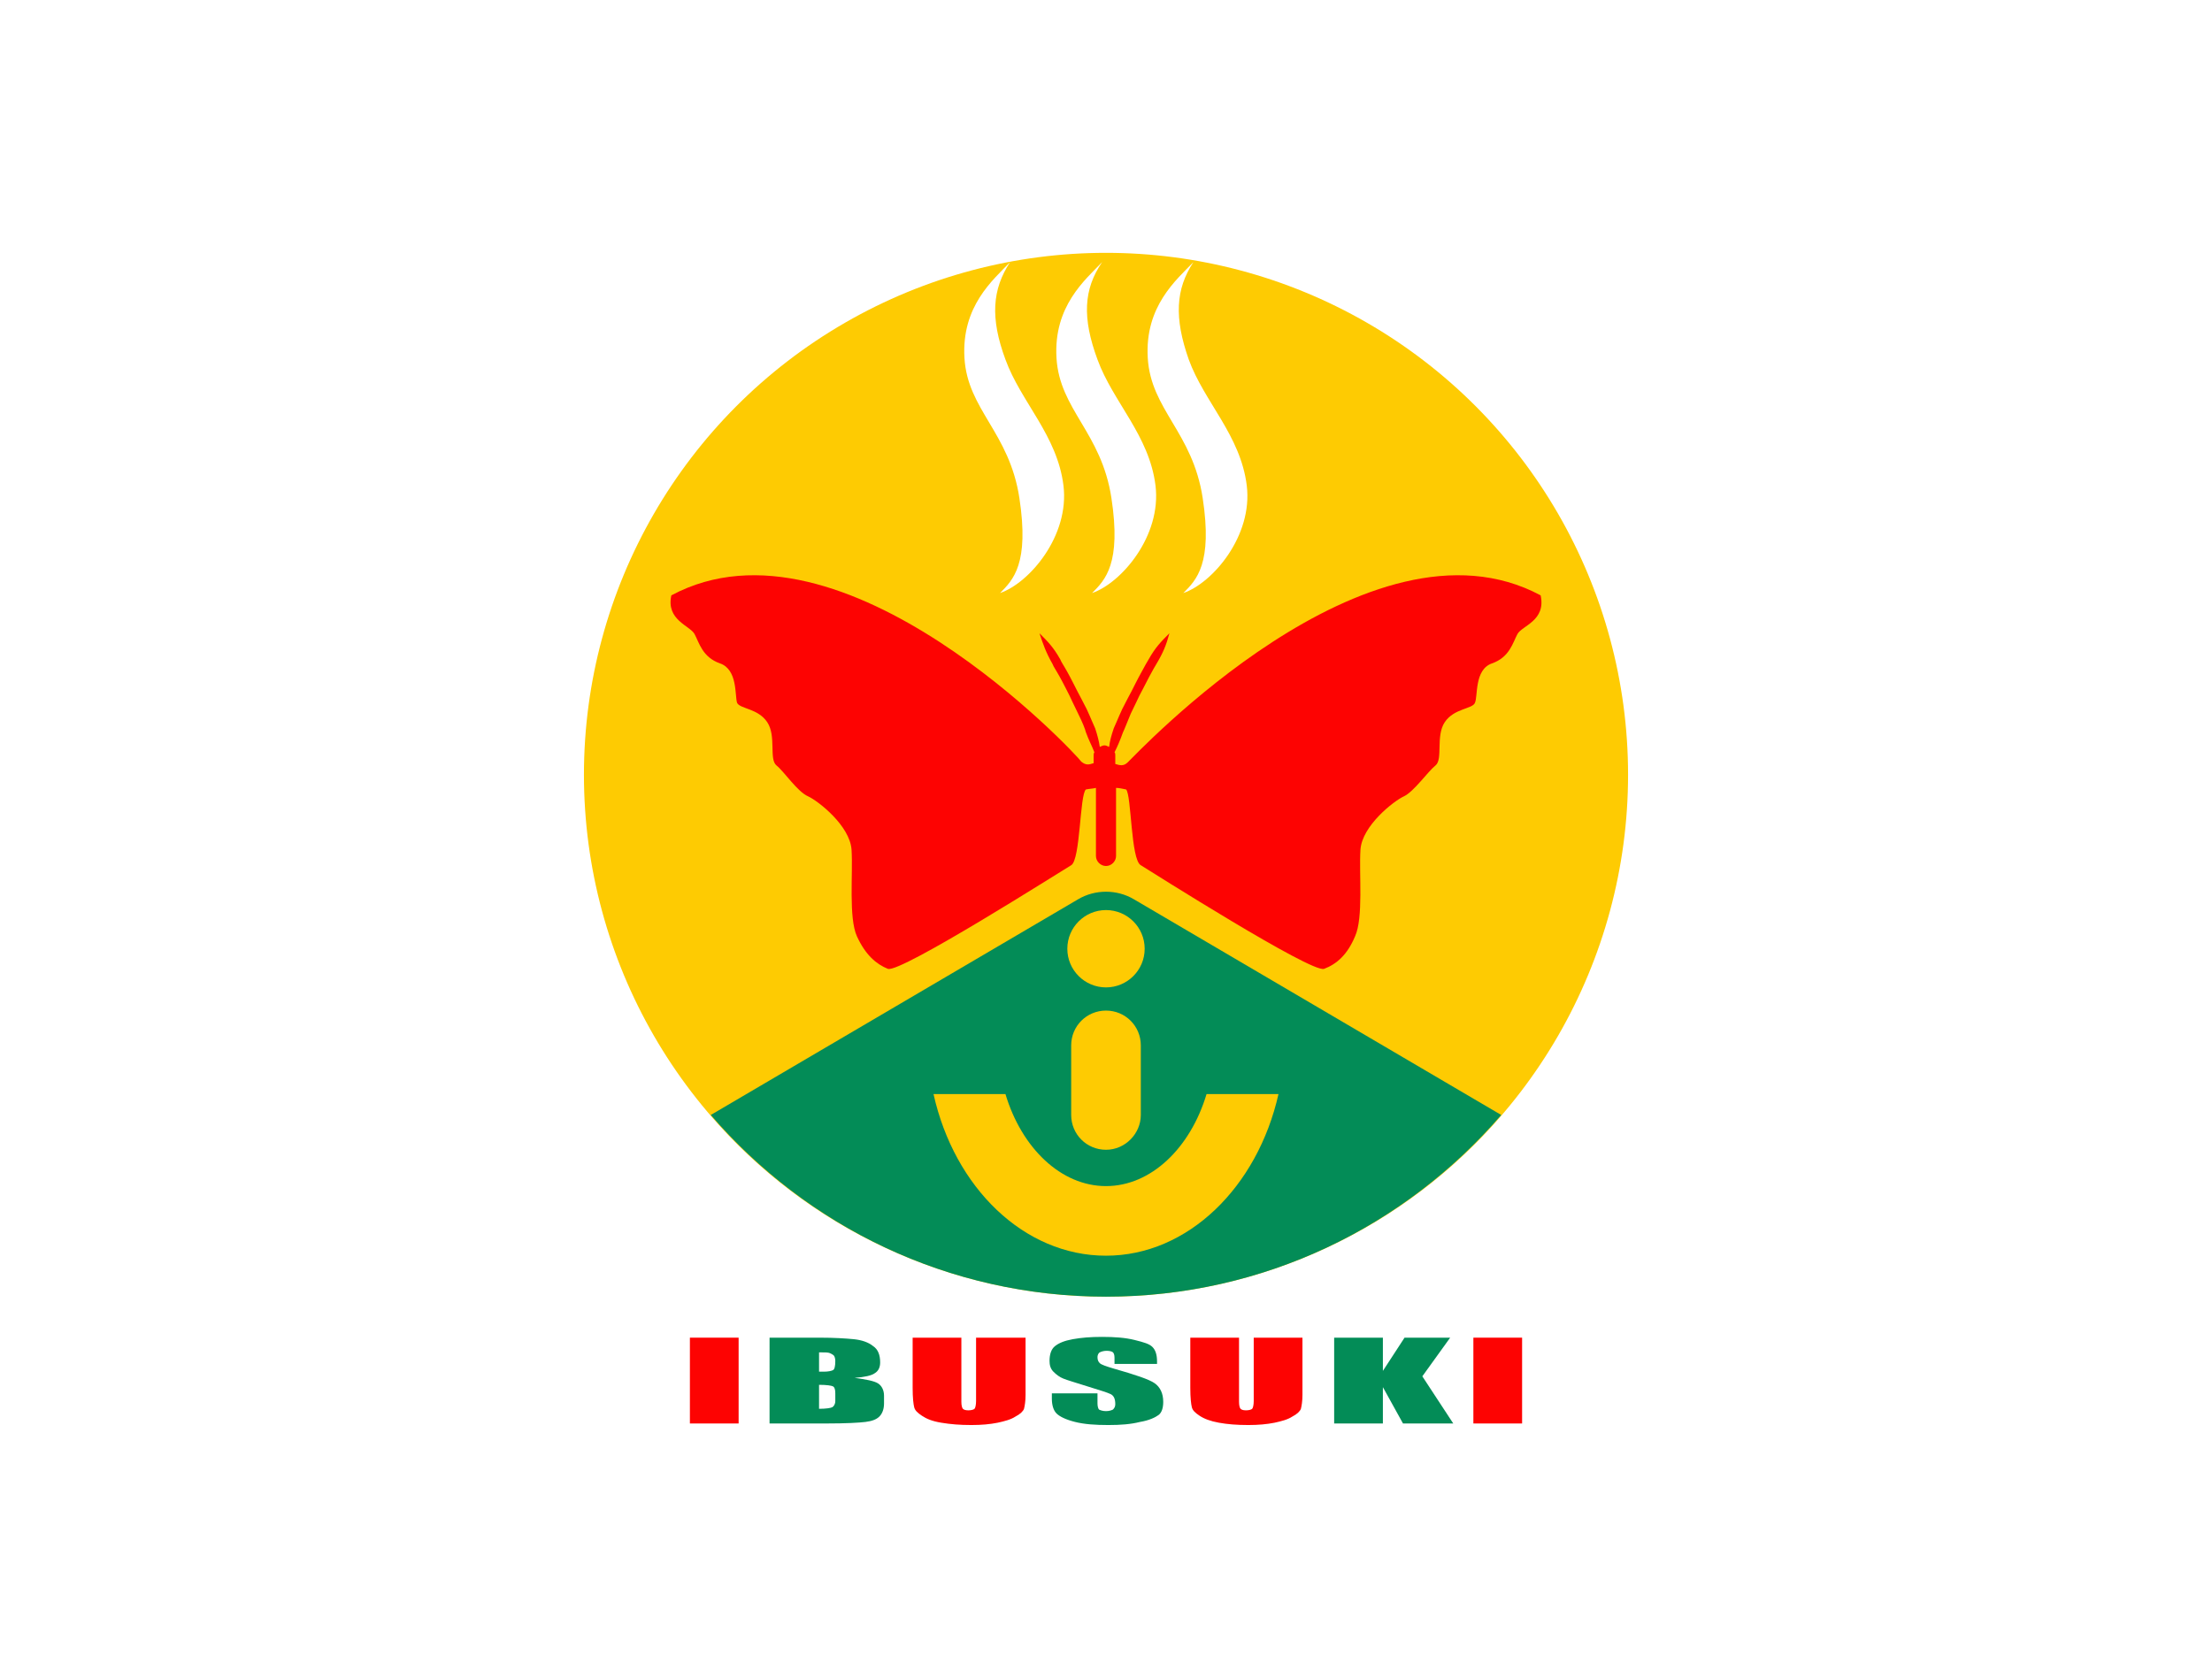 <?xml version="1.0"?>
<!-- Generator: Adobe Illustrator 18.0.0, SVG Export Plug-In . SVG Version: 6.00 Build 0)  -->
<svg
    xmlns="http://www.w3.org/2000/svg"
    xmlns:xlink="http://www.w3.org/1999/xlink"
    xmlns:svg="http://www.w3.org/2000/svg"
    xmlns:inkscape="http://www.inkscape.org/namespaces/inkscape"
    xmlns:sodipodi="http://sodipodi.sourceforge.net/DTD/sodipodi-0.dtd"
    xmlns:ns1="http://sozi.baierouge.fr"
    xmlns:dc="http://purl.org/dc/elements/1.1/"
    xmlns:cc="http://web.resource.org/cc/"
    xmlns:rdf="http://www.w3.org/1999/02/22-rdf-syntax-ns#"
    version="1.1"
    id="Layer_2"
    x="0px"
    y="0px"
    viewBox="0 0 286 217"
    style="enable-background:new 0 0 286 217;"
    xml:space="preserve"
  >
<style
      type="text/css"
    >
	.st0{fill:#FFFFFF;}
	.st1{fill:#FD0302;}
	.st2{fill:#038C57;}
	.st3{fill:#FECB02;}
</style
  >
<rect
      class="st0"
      width="286"
      height="217"
  />
<g
    >
	<path
        class="st1"
        d="M95.5,173v11.1h-6.3V173H95.5z"
    />
	<path
        class="st2"
        d="M99.6,173h6.3c2,0,3.5,0.1,4.5,0.2c1,0.1,1.9,0.4,2.5,0.9c0.6,0.4,0.9,1.1,0.9,2.1c0,0.6-0.2,1.1-0.7,1.4   c-0.4,0.3-1.3,0.5-2.6,0.6c1.5,0.2,2.5,0.4,3,0.7c0.5,0.3,0.8,0.9,0.8,1.6v1c0,0.7-0.2,1.3-0.6,1.7c-0.4,0.4-1,0.6-1.8,0.7   c-0.8,0.1-2.5,0.2-5.1,0.2h-7.3V173z M105.9,174.9v2.5c0.3,0,0.5,0,0.6,0c0.6,0,1-0.1,1.2-0.2c0.2-0.1,0.3-0.5,0.3-1.2   c0-0.3-0.1-0.6-0.2-0.7c-0.1-0.1-0.3-0.2-0.5-0.3S106.6,174.9,105.9,174.9z M105.9,179.1v3.1c0.9,0,1.5-0.1,1.7-0.2   c0.2-0.1,0.4-0.4,0.4-0.8v-1c0-0.5-0.1-0.8-0.3-0.9C107.5,179.2,106.9,179.1,105.9,179.1z"
    />
	<path
        class="st1"
        d="M132.6,173v7.4c0,0.8-0.1,1.4-0.2,1.8c-0.1,0.3-0.5,0.7-1.1,1c-0.6,0.4-1.4,0.6-2.3,0.8   c-1,0.2-2.1,0.3-3.4,0.3c-1.5,0-2.7-0.1-3.9-0.3s-1.9-0.5-2.5-0.9s-0.9-0.7-1-1.1c-0.1-0.4-0.2-1.2-0.2-2.5V173h6.3v8.3   c0,0.5,0.1,0.8,0.2,0.9c0.1,0.1,0.3,0.2,0.7,0.2c0.4,0,0.7-0.1,0.8-0.2c0.1-0.1,0.2-0.5,0.2-1V173H132.6z"
    />
	<path
        class="st2"
        d="M150,176.4h-5.9v-0.8c0-0.4-0.1-0.6-0.2-0.7s-0.4-0.2-0.8-0.2c-0.4,0-0.7,0.1-0.9,0.2   c-0.2,0.1-0.3,0.4-0.3,0.6c0,0.4,0.1,0.6,0.3,0.8c0.2,0.2,0.8,0.4,1.8,0.7c2.8,0.8,4.6,1.4,5.3,1.9c0.7,0.5,1.1,1.3,1.1,2.4   c0,0.8-0.2,1.4-0.6,1.7s-1.2,0.7-2.4,0.9c-1.2,0.3-2.5,0.4-4.1,0.4c-1.7,0-3.1-0.1-4.3-0.4s-2-0.7-2.4-1.1s-0.6-1.1-0.6-1.9v-0.7   h5.9v1.3c0,0.4,0.1,0.7,0.2,0.8c0.2,0.1,0.5,0.2,0.9,0.2c0.4,0,0.7-0.1,0.9-0.2c0.2-0.2,0.3-0.4,0.3-0.7c0-0.7-0.2-1.1-0.6-1.3   c-0.4-0.2-1.4-0.5-3-1c-1.6-0.5-2.6-0.8-3.1-1c-0.5-0.2-0.9-0.5-1.3-0.9s-0.5-0.9-0.5-1.4c0-0.8,0.2-1.5,0.7-1.9s1.2-0.7,2.3-0.9   c1.1-0.2,2.3-0.3,3.8-0.3c1.6,0,3,0.1,4.2,0.4s1.9,0.5,2.3,0.9c0.4,0.4,0.6,1,0.6,1.9V176.4z"
    />
	<path
        class="st1"
        d="M168.4,173v7.4c0,0.8-0.1,1.4-0.2,1.8c-0.1,0.3-0.5,0.7-1.1,1c-0.6,0.4-1.4,0.6-2.3,0.8   c-1,0.2-2.1,0.3-3.4,0.3c-1.5,0-2.7-0.1-3.8-0.3c-1.1-0.2-1.9-0.5-2.5-0.9s-0.9-0.7-1-1.1c-0.1-0.4-0.2-1.2-0.2-2.5V173h6.3v8.3   c0,0.5,0.1,0.8,0.2,0.9c0.1,0.1,0.3,0.2,0.7,0.2c0.4,0,0.7-0.1,0.8-0.2c0.1-0.1,0.2-0.5,0.2-1V173H168.4z"
    />
	<path
        class="st2"
        d="M187.5,173l-3.6,5l4,6.1h-6.5l-2.6-4.7v4.7h-6.3V173h6.3v4.3l2.8-4.3H187.5z"
    />
	<path
        class="st1"
        d="M196.8,173v11.1h-6.3V173H196.8z"
    />
</g
  >
<g
    >
	<circle
        class="st3"
        cx="143"
        cy="100.2"
        r="67.5"
    />
	<path
        class="st2"
        d="M194.1,144.2l-47.5-27.9c-2.2-1.3-5-1.3-7.2,0l-47.5,27.9c12.4,14.4,30.7,23.5,51.1,23.5   S181.7,158.6,194.1,144.2z"
    />
	<path
        class="st3"
        d="M156,141.5c-2.1,7-7.2,11.9-13,11.9s-10.9-4.9-13-11.9h-9.3c2.7,12.1,11.7,20.9,22.3,20.9   c10.6,0,19.6-8.9,22.3-20.9H156z"
    />
	<path
        class="st3"
        d="M143,148.7L143,148.7c-2.5,0-4.5-2-4.5-4.5v-9c0-2.5,2-4.5,4.5-4.5l0,0c2.5,0,4.5,2,4.5,4.5v9   C147.5,146.6,145.5,148.7,143,148.7z"
    />
	<circle
        class="st3"
        cx="143"
        cy="122.7"
        r="5"
    />
	<path
        class="st1"
        d="M199.2,77c-22.2-11.9-52.5,20.8-53.4,21.6c-0.5,0.5-1,0.4-1.6,0.2v-1.1c0-0.2,0-0.3-0.1-0.4   c0.4-0.8,0.7-1.5,1.1-2.6c0.2-0.4,0.5-1.2,1-2.4c0.4-0.8,1.1-2.3,1.1-2.3s0.9-1.7,1.3-2.5c0.5-0.9,0.7-1.3,0.9-1.6   c0.9-1.5,1.3-2.5,1.7-4c-1.1,1.1-1.8,1.8-2.7,3.4c-0.2,0.3-0.4,0.7-0.9,1.6c-0.4,0.7-1.3,2.5-1.3,2.5s-0.8,1.5-1.2,2.3   c-0.6,1.3-0.9,2.1-1.1,2.5c-0.3,0.9-0.5,1.6-0.6,2.4c-0.2-0.1-0.4-0.2-0.6-0.2s-0.4,0.1-0.6,0.2c-0.1-0.7-0.3-1.5-0.6-2.4   c-0.2-0.4-0.5-1.2-1.1-2.5c-0.4-0.8-1.2-2.3-1.2-2.3s-0.9-1.8-1.3-2.5c-0.5-0.9-0.8-1.3-0.9-1.6c-0.9-1.6-1.6-2.3-2.7-3.4   c0.5,1.5,0.8,2.4,1.7,4c0.1,0.3,0.4,0.7,0.9,1.6c0.4,0.7,1.3,2.5,1.3,2.5s0.7,1.5,1.1,2.3c0.6,1.2,0.9,2,1,2.4   c0.4,1.1,0.8,1.8,1.1,2.6c-0.1,0.1-0.1,0.3-0.1,0.4v0.8v0.2c-0.6,0.2-1,0.3-1.6-0.2C139.4,97.8,109,65.1,86.8,77   c-0.7,3.2,2.4,3.9,3,5c0.6,1.1,1,3,3.3,3.8s1.9,4.2,2.2,5.1c0.4,0.8,2.7,0.7,3.9,2.5c1.2,1.8,0.2,4.8,1.2,5.6c1,0.8,2.7,3.4,4.1,4   c1.3,0.6,5.4,3.8,5.6,6.9c0.2,3.1-0.4,8.8,0.7,11.2c1.1,2.4,2.5,3.6,4,4.2c1.6,0.6,22.5-12.7,23.7-13.4s1.1-9.1,1.9-9.8   c0.5-0.1,0.9-0.1,1.3-0.2v8.8c0,0.7,0.6,1.3,1.3,1.3s1.3-0.6,1.3-1.3v-8.8c0.4,0,0.8,0.1,1.3,0.2c0.7,0.7,0.6,9.1,1.9,9.8   c1.3,0.8,22.1,14,23.7,13.4c1.6-0.6,3-1.8,4-4.2c1.1-2.4,0.5-8.1,0.7-11.2c0.2-3.1,4.3-6.3,5.6-6.9c1.3-0.6,3.1-3.2,4.1-4   c1-0.8,0-3.8,1.2-5.6c1.2-1.8,3.6-1.7,3.9-2.5c0.4-0.8-0.1-4.3,2.2-5.1s2.7-2.7,3.3-3.8S199.9,80.3,199.2,77z"
    />
	<g
      >
		<path
          class="st0"
          d="M142.5,33.9c-2.2,2.3-6.3,5.7-5.9,12.4s5.8,9.6,7.1,18.1c1.3,8.5-0.8,10.6-2.5,12.3c3.8-1.3,9-7.4,8.2-13.9    c-0.8-6.5-5.5-10.8-7.5-16.3C139.9,41.1,140.1,37.4,142.5,33.9z"
      />
		<path
          class="st0"
          d="M130.6,33.9c-2.2,2.3-6.3,5.7-5.9,12.4c0.4,6.7,5.8,9.6,7.1,18.1s-0.8,10.6-2.5,12.3c3.8-1.3,9-7.4,8.2-13.9    c-0.8-6.5-5.5-10.8-7.5-16.3C128,41.1,128.3,37.4,130.6,33.9z"
      />
		<path
          class="st0"
          d="M154.3,33.9c-2.2,2.3-6.3,5.7-5.9,12.4s5.8,9.6,7.1,18.1c1.3,8.5-0.8,10.6-2.5,12.3c3.8-1.3,9-7.4,8.2-13.9    c-0.8-6.5-5.5-10.8-7.5-16.3C151.8,41.1,152,37.4,154.3,33.9z"
      />
	</g
    >
</g
  >
</svg
>
